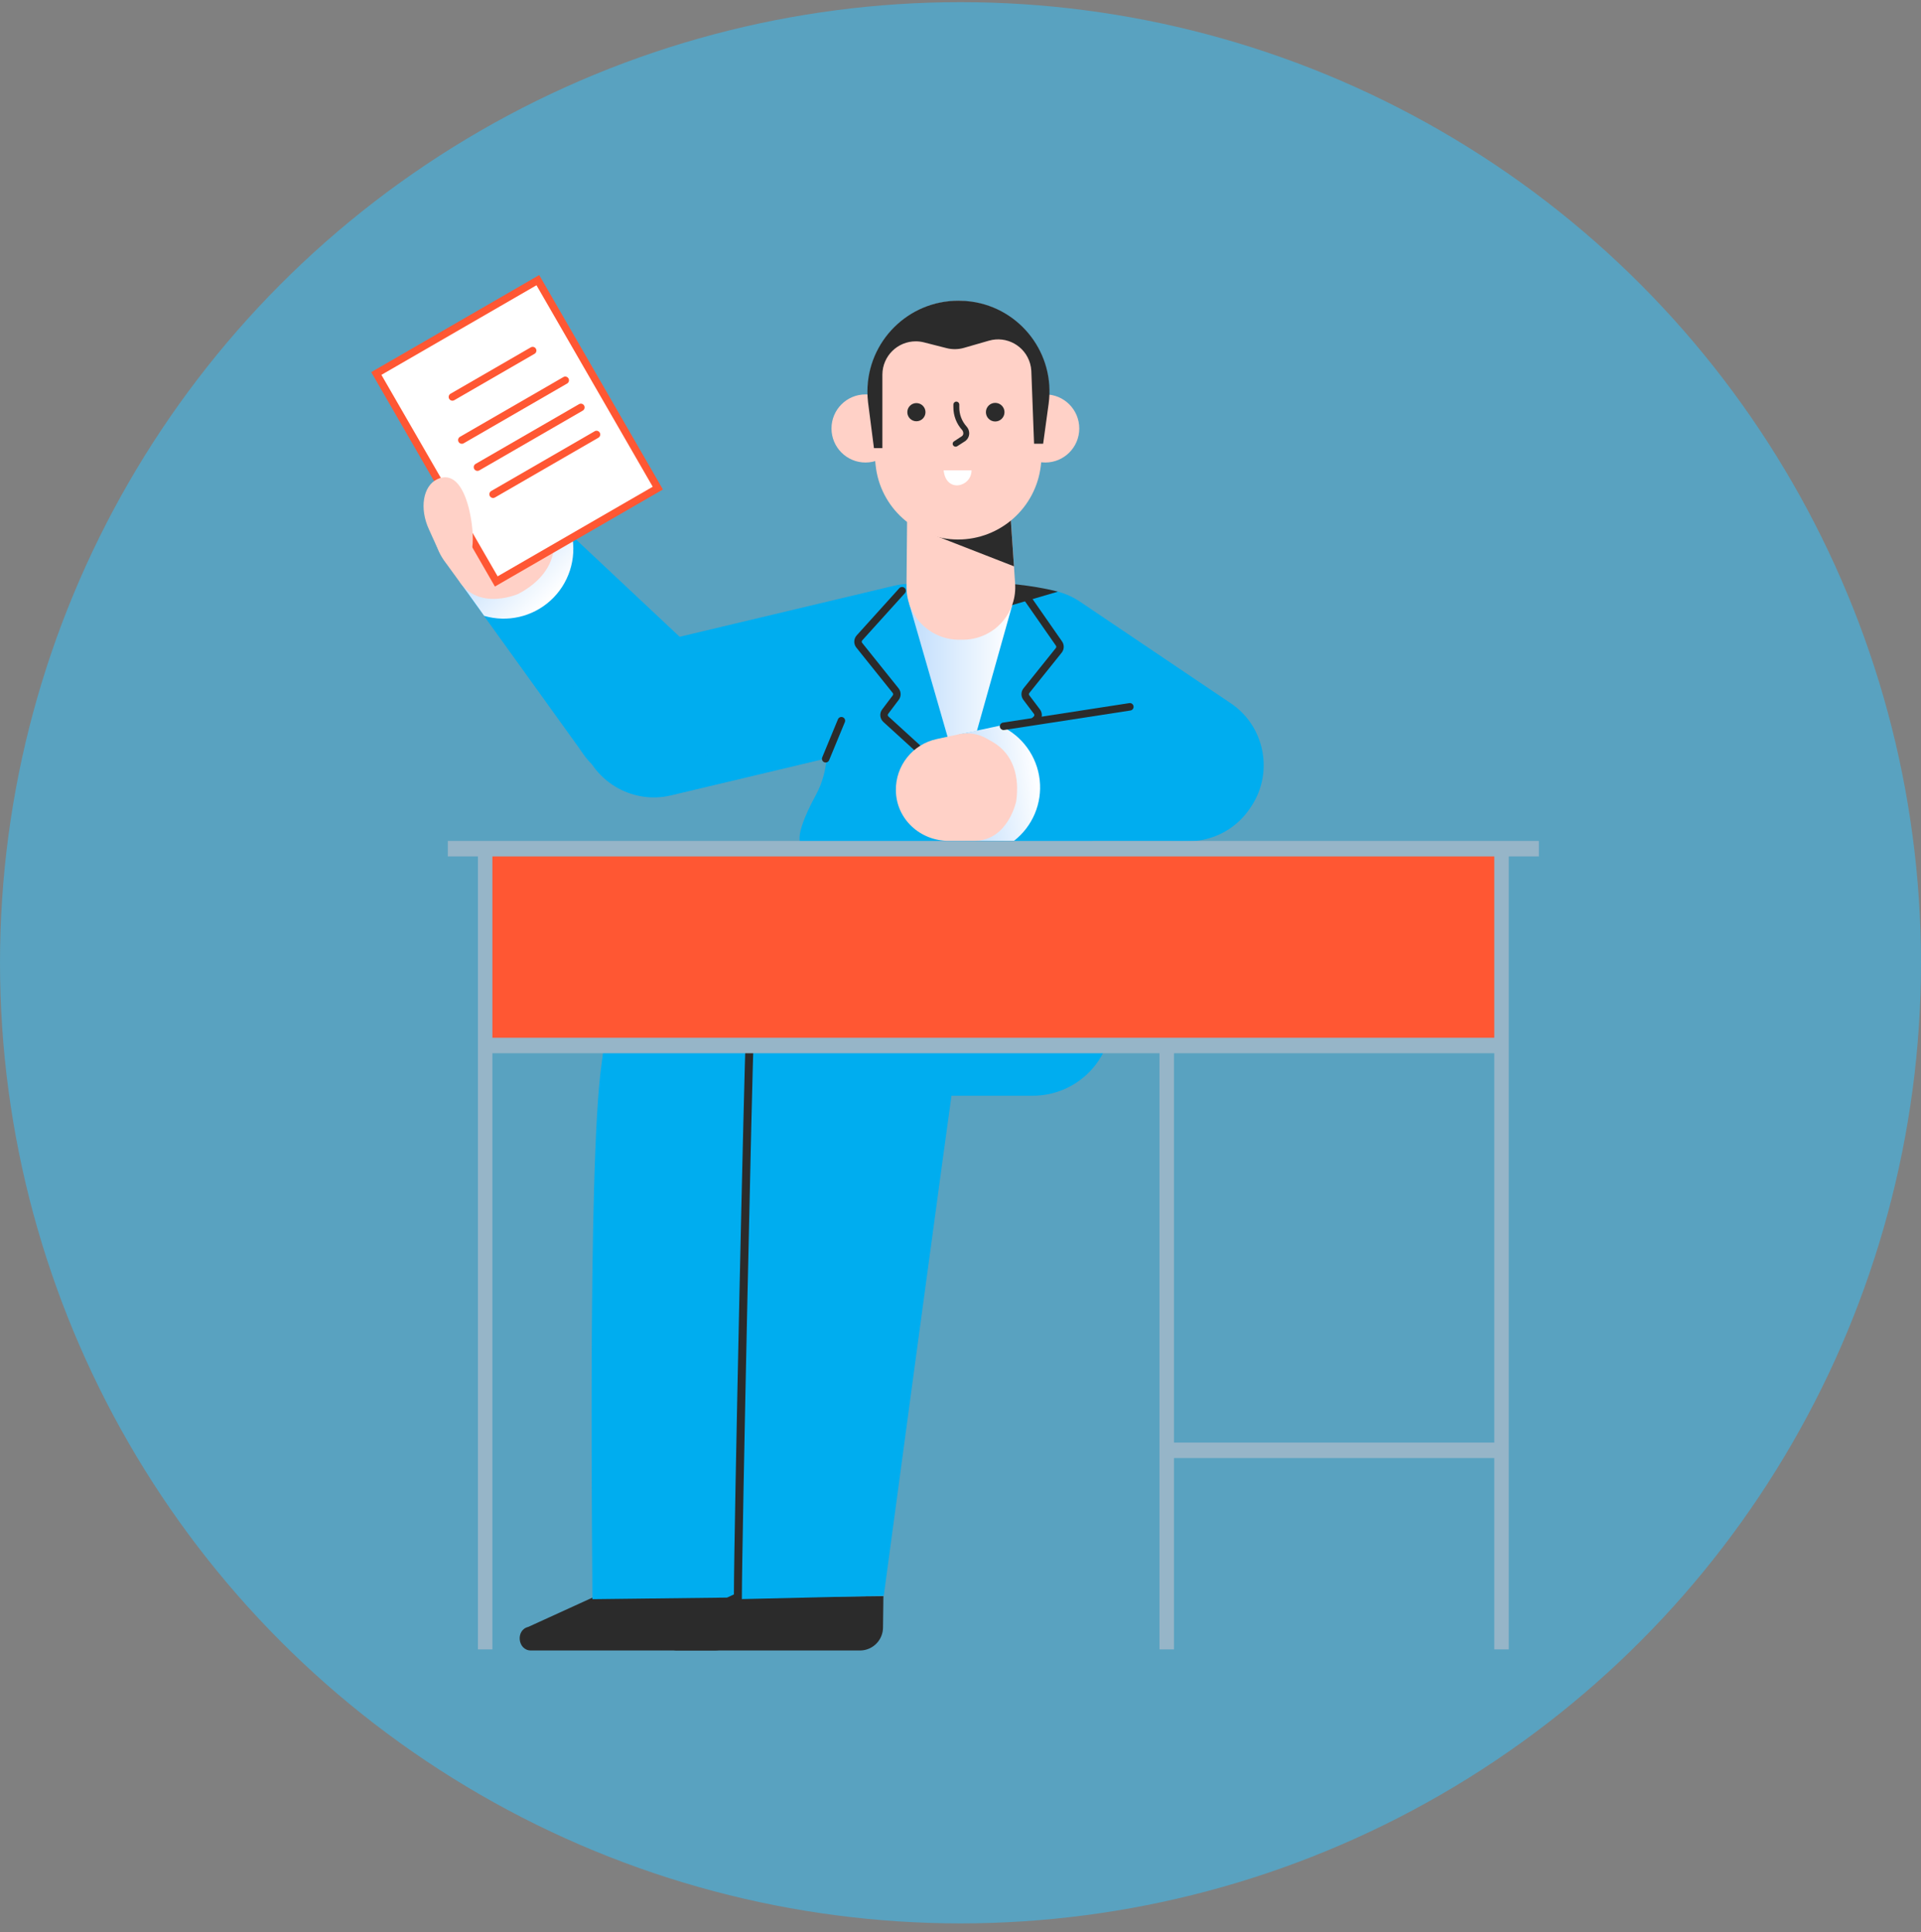 <svg width="176" height="177" viewBox="0 0 176 177" fill="none" xmlns="http://www.w3.org/2000/svg">
<rect x="0" y="0" width="176" height="177" fill="#808080" stroke="none"/>
<circle cx="88" cy="88.197" r="88" fill="#33C5FF" fill-opacity="0.5"/>
<g clip-path="url(#clip0_36_1152)">
<path d="M73.454 77.34C73.454 77.34 72.493 76.99 74.764 72.795C77.035 68.6 74.764 63.705 74.764 63.705H98.172C98.172 63.705 97.385 69.124 98.87 71.222C100.355 73.319 100.093 78.214 100.093 78.214H73.629L73.454 77.34Z" fill="#00ADEF"/>
<path d="M114.509 74.067L114.623 73.897C116.715 70.787 115.885 66.529 112.777 64.435L98.965 55.129C95.857 53.035 91.602 53.866 89.509 56.976L89.395 57.146C87.303 60.256 88.133 64.514 91.241 66.608L105.053 75.914C108.161 78.008 112.416 77.177 114.509 74.067Z" fill="#00ADEF"/>
<path d="M53.193 67.501L53.267 67.811C54.133 71.459 57.825 73.733 61.47 72.866L85.115 67.24C88.76 66.372 91.034 62.678 90.167 59.03L90.093 58.72C89.226 55.072 85.534 52.798 81.889 53.665L58.245 59.291C54.599 60.159 52.326 63.853 53.193 67.501Z" fill="#00ADEF"/>
<path d="M83.309 55.34L88.099 71.948L92.78 55.294L83.309 55.34Z" fill="url(#paint0_linear_36_1152)"/>
<path d="M88.124 72.227L94.948 65.88C95.138 65.699 95.162 65.404 95.004 65.194L94.031 63.904C93.889 63.715 93.893 63.454 94.041 63.27L97.003 59.575C97.147 59.395 97.155 59.141 97.022 58.953L93.58 54.013" fill="#00ADEF"/>
<path d="M88.124 72.569C88.032 72.569 87.941 72.532 87.873 72.459C87.745 72.321 87.752 72.104 87.891 71.975L94.715 65.629C94.777 65.57 94.785 65.471 94.731 65.4L93.759 64.11C93.522 63.796 93.528 63.362 93.774 63.055L96.737 59.361C96.785 59.3 96.787 59.214 96.743 59.151L93.3 54.209C93.192 54.053 93.23 53.84 93.385 53.732C93.54 53.624 93.753 53.662 93.861 53.817L97.302 58.757C97.521 59.066 97.509 59.491 97.27 59.789L94.308 63.483C94.258 63.546 94.257 63.634 94.305 63.698L95.278 64.987C95.541 65.337 95.5 65.827 95.183 66.128L88.357 72.477C88.291 72.538 88.207 72.569 88.124 72.569Z" fill="#2B2B2B"/>
<path d="M88.124 72.226L81.159 65.879C80.965 65.699 80.939 65.401 81.099 65.19L82.069 63.904C82.211 63.715 82.207 63.454 82.059 63.269L78.722 59.107C78.561 58.907 78.572 58.62 78.745 58.432L82.647 54.114" fill="#00ADEF"/>
<path d="M88.124 72.569C88.041 72.569 87.959 72.539 87.893 72.48L80.929 66.133C80.603 65.829 80.559 65.336 80.826 64.984L81.796 63.698C81.844 63.634 81.842 63.546 81.793 63.484L78.455 59.321C78.191 58.992 78.208 58.51 78.495 58.2L82.393 53.884C82.52 53.744 82.736 53.733 82.876 53.86C83.016 53.987 83.027 54.203 82.901 54.343L78.999 58.662C78.938 58.728 78.935 58.826 78.989 58.893L82.326 63.055C82.572 63.362 82.579 63.796 82.342 64.11L81.372 65.396C81.318 65.468 81.327 65.568 81.392 65.629L88.354 71.974C88.494 72.101 88.504 72.317 88.377 72.457C88.309 72.531 88.216 72.569 88.124 72.569Z" fill="#2B2B2B"/>
<path d="M92.243 55.575L96.92 54.2C96.92 54.2 95.106 53.682 92.174 53.448L92.243 55.575Z" fill="#2B2B2B"/>
<path d="M79.296 42.37C81.017 42.37 82.412 40.974 82.412 39.251C82.412 37.528 81.017 36.131 79.296 36.131C77.575 36.131 76.18 37.528 76.18 39.251C76.18 40.974 77.575 42.37 79.296 42.37Z" fill="#FFD1C7"/>
<path d="M95.766 42.37C97.487 42.37 98.882 40.974 98.882 39.251C98.882 37.528 97.487 36.131 95.766 36.131C94.046 36.131 92.65 37.528 92.65 39.251C92.65 40.974 94.046 42.37 95.766 42.37Z" fill="#FFD1C7"/>
<path d="M83.051 53.739L83.187 39.05L92.013 38.74L93 53.408C93.217 56.051 91.252 58.369 88.612 58.586C88.513 58.594 88.415 58.599 88.316 58.602H87.929C85.268 58.635 83.085 56.503 83.052 53.841C83.051 53.807 83.051 53.773 83.051 53.739Z" fill="#FFD1C7"/>
<path d="M84.47 48.595L92.897 51.879L92.558 46.912L84.47 48.595Z" fill="#2B2B2B"/>
<path d="M87.773 49.424C83.889 49.422 80.632 46.488 80.224 42.623L79.508 35.86C79.51 31.278 83.223 27.565 87.802 27.566H87.831C92.41 27.571 96.118 31.29 96.113 35.872V35.899L95.359 42.661C94.91 46.514 91.649 49.421 87.773 49.424Z" fill="#FFD1C7"/>
<path d="M83.96 38.591C84.42 38.591 84.792 38.218 84.792 37.758C84.792 37.299 84.42 36.926 83.96 36.926C83.501 36.926 83.128 37.299 83.128 37.758C83.128 38.218 83.501 38.591 83.96 38.591Z" fill="#2B2B2B"/>
<path d="M91.179 38.611C91.65 38.611 92.031 38.229 92.031 37.758C92.031 37.288 91.65 36.906 91.179 36.906C90.709 36.906 90.328 37.288 90.328 37.758C90.328 38.229 90.709 38.611 91.179 38.611Z" fill="#2B2B2B"/>
<path d="M87.56 40.917C87.415 40.925 87.291 40.814 87.283 40.669C87.278 40.574 87.325 40.483 87.405 40.432L88.141 39.948C88.217 39.886 88.26 39.793 88.257 39.696C88.255 39.592 88.221 39.491 88.161 39.406C87.633 38.83 87.342 38.075 87.348 37.294V37.061C87.348 36.911 87.47 36.79 87.619 36.791C87.769 36.791 87.889 36.912 87.89 37.061V37.295C87.879 37.945 88.114 38.575 88.547 39.059C88.722 39.247 88.813 39.499 88.799 39.756C88.782 40.001 88.662 40.226 88.47 40.377L88.45 40.396L87.696 40.88C87.654 40.904 87.608 40.917 87.56 40.917Z" fill="#2B2B2B"/>
<path d="M86.457 43.087C86.669 45.2 89.011 44.618 89.011 43.087H86.457Z" fill="white"/>
<path d="M80.07 41.053H80.843V34.309C80.854 32.62 82.232 31.258 83.92 31.269C84.168 31.271 84.415 31.302 84.656 31.364L86.707 31.887C87.234 32.026 87.789 32.019 88.313 31.868L90.597 31.21C92.214 30.741 93.905 31.674 94.373 33.293C94.436 33.511 94.475 33.735 94.488 33.961L94.74 40.648H95.572L96.075 36.985C96.697 32.437 93.517 28.246 88.972 27.623C88.588 27.57 88.2 27.545 87.811 27.547C83.213 27.539 79.48 31.263 79.472 35.864C79.472 36.193 79.49 36.521 79.529 36.848L80.07 41.053Z" fill="#2B2B2B"/>
<path d="M99.451 82.409H82.348L82.869 100.376H94.618C98.626 100.382 101.879 97.133 101.884 93.119C101.884 93.089 101.884 93.059 101.884 93.029C101.891 92.44 101.809 91.853 101.64 91.288L99.451 82.409Z" fill="#00ADEF"/>
<path d="M48.642 151.197H65.501C66.646 151.162 67.556 150.221 67.552 149.073L67.587 146.218L54.273 146.357L48.398 149.038C47.217 149.317 47.425 151.197 48.642 151.197Z" fill="#2B2B2B"/>
<path d="M74.609 93.477C74.609 93.825 74.575 94.208 74.575 94.556C74.436 95.914 74.262 97.063 74.192 97.551C73.706 100.72 68.283 141.865 67.622 145.8C67.603 145.927 67.591 146.211 67.588 146.339L54.274 146.496C54.308 145.486 53.787 106.813 55.108 97.516C55.247 96.645 55.421 94.661 55.699 92.293C55.779 91.617 55.931 90.952 56.151 90.308L56.185 90.273L56.22 90.134C58.071 85.217 63.533 82.715 68.456 84.528C72.147 85.963 74.587 89.511 74.609 93.477Z" fill="#00ADEF"/>
<path d="M62.026 151.197H78.85C79.995 151.162 80.905 150.221 80.901 149.073L80.936 146.218L67.622 146.357L61.748 149.038C60.6 149.317 60.809 151.197 62.026 151.197Z" fill="#2B2B2B"/>
<path d="M87.992 93.477C87.992 93.825 87.957 94.208 87.957 94.556C87.819 95.914 87.645 97.063 87.575 97.551C87.054 100.928 80.97 146.183 80.97 146.183L67.657 146.496V145.8C67.622 141.029 68.63 96.367 68.734 95.462C68.839 94.556 68.978 93.512 69.082 92.328C69.321 90.196 70.291 88.215 71.828 86.721C74.071 84.487 77.278 83.52 80.379 84.145C80.678 84.189 80.97 84.271 81.248 84.388C85.052 85.538 87.732 88.946 87.957 92.92C87.985 93.104 87.997 93.29 87.992 93.477Z" fill="#00ADEF"/>
<path d="M60.739 151.111C60.538 151.121 60.367 150.965 60.357 150.763C60.356 150.751 60.356 150.74 60.357 150.728V150.327C60.358 149.679 60.739 149.093 61.33 148.829L67.24 146.061C67.24 140.315 68.213 96.228 68.317 95.427C68.341 95.224 68.524 95.079 68.727 95.103C68.929 95.127 69.074 95.31 69.05 95.513C69.049 95.519 69.048 95.525 69.047 95.531C68.943 96.298 67.97 141.29 67.97 146.305V146.548L61.643 149.491C61.316 149.643 61.101 149.966 61.087 150.327V150.727C61.101 150.925 60.953 151.096 60.755 151.11C60.75 151.11 60.745 151.111 60.739 151.111Z" fill="#2B2B2B"/>
<path d="M49.746 62.691L47.144 45.553L49.746 62.691Z" fill="#00ADEF"/>
<path d="M64.295 60.236C64.295 60.236 61.305 68.293 57.713 68.841C55.286 69.211 55.054 71.275 53.605 69.291L42.77 54.23L49.48 46.335" fill="#00ADEF"/>
<path d="M50.42 55.029C48.777 56.512 46.484 57.038 44.36 56.419L42.141 53.333C42.141 53.333 43.383 50.812 44.95 49.4C46.884 47.657 49.48 46.335 49.48 46.335L52.392 48.966C52.86 51.194 52.109 53.504 50.42 55.029Z" fill="url(#paint1_linear_36_1152)"/>
<path d="M42.221 53.459L40.735 51.414C39.156 49.239 39.492 46.201 41.655 44.582C43.529 43.174 46.138 43.295 47.876 44.869L49.492 46.323C50.156 46.929 50.573 47.757 50.665 48.651L50.742 49.34C50.959 51.577 49.55 53.322 47.491 54.401C47.491 54.401 44.088 55.916 42.221 53.459Z" fill="#FFD1C7"/>
<path d="M64.039 69.998C66.805 67.287 66.866 62.861 64.175 60.111C61.484 57.36 57.06 57.328 54.294 60.038C51.528 62.749 51.467 67.175 54.158 69.926C56.849 72.676 61.273 72.708 64.039 69.998Z" fill="#00ADEF"/>
<path d="M100.891 76.349L85.959 68.663L100.891 76.349Z" fill="#00ADEF"/>
<path d="M107.225 63.517C107.225 63.517 111.854 70.444 110.244 73.579C109.156 75.697 110.645 77.052 108.264 77.064L90.287 77.029L87.899 67.27" fill="#00ADEF"/>
<path d="M95.258 71.468C95.49 73.602 94.6 75.703 92.908 77.022L89.225 77.014C89.225 77.014 87.952 74.606 87.733 72.571C87.463 70.062 87.899 67.27 87.899 67.27L91.618 66.475C93.633 67.373 95.02 69.274 95.258 71.468Z" fill="url(#paint2_linear_36_1152)"/>
<path d="M89.37 77.022L86.92 77.029C84.316 77.036 82.121 75.046 82.079 72.426C82.038 70.153 83.614 68.171 85.837 67.699L87.896 67.254C88.749 67.076 89.636 67.218 90.39 67.654L90.974 67.985C92.854 69.084 93.424 71.183 93.101 73.414C93.101 73.414 92.359 76.95 89.37 77.022Z" fill="#FFD1C7"/>
<path d="M109.076 76.988C112.763 76.434 115.301 72.975 114.744 69.261C114.187 65.547 110.746 62.985 107.059 63.539C103.371 64.093 100.833 67.552 101.39 71.266C101.947 74.98 105.388 77.542 109.076 76.988Z" fill="#00ADEF"/>
<path d="M34.477 34.215L49.277 25.665L60.267 44.714L45.468 53.264L34.477 34.215Z" fill="white"/>
<path d="M45.343 53.732L34.01 34.09L49.402 25.197L60.735 44.839L45.343 53.732ZM34.944 34.341L45.593 52.797L59.801 44.589L49.152 26.132L34.944 34.341Z" fill="#FF5733"/>
<path d="M41.449 36.707C41.331 36.707 41.216 36.646 41.152 36.536C41.058 36.372 41.114 36.163 41.278 36.068L48.632 31.819C48.795 31.725 49.005 31.781 49.099 31.945C49.193 32.108 49.137 32.318 48.974 32.412L41.62 36.661C41.566 36.692 41.507 36.707 41.449 36.707Z" fill="#FF5733"/>
<path d="M42.313 40.655C42.194 40.655 42.08 40.593 42.016 40.484C41.922 40.32 41.978 40.111 42.141 40.016L51.616 34.542C51.78 34.447 51.989 34.504 52.084 34.667C52.178 34.831 52.122 35.04 51.958 35.135L42.483 40.609C42.43 40.64 42.371 40.655 42.313 40.655Z" fill="#FF5733"/>
<path d="M43.745 43.137C43.627 43.137 43.512 43.076 43.449 42.966C43.354 42.802 43.41 42.593 43.574 42.498L53.049 37.025C53.212 36.93 53.422 36.986 53.516 37.15C53.611 37.313 53.554 37.523 53.391 37.617L43.916 43.091C43.862 43.123 43.803 43.137 43.745 43.137Z" fill="#FF5733"/>
<path d="M45.177 45.619C45.059 45.619 44.944 45.558 44.881 45.448C44.786 45.284 44.842 45.075 45.006 44.98L54.481 39.507C54.645 39.412 54.854 39.468 54.948 39.632C55.043 39.795 54.987 40.005 54.823 40.099L45.348 45.573C45.294 45.605 45.236 45.619 45.177 45.619Z" fill="#FF5733"/>
<path d="M42.952 46.553C43.457 48.617 43.612 51.337 42.266 51.967C40.92 52.596 40.218 50.46 39.311 48.519C38.405 46.577 38.751 44.51 40.07 43.893C41.416 43.264 42.41 44.409 42.952 46.553Z" fill="#FFD1C7"/>
<path d="M91.945 66.877C91.779 66.877 91.634 66.756 91.608 66.587C91.579 66.4 91.707 66.225 91.894 66.196L103.464 64.411C103.651 64.381 103.826 64.51 103.854 64.697C103.883 64.884 103.755 65.058 103.568 65.087L91.998 66.873C91.98 66.876 91.963 66.877 91.945 66.877Z" fill="#2B2B2B"/>
<path d="M44.435 77.376H137.569V95.775H44.435V77.376Z" fill="#FF5733"/>
<path d="M41.028 77.036H140.99V78.456H41.028V77.036Z" fill="#96B5C8"/>
<path d="M44.449 95.065H137.569V96.485H44.449V95.065Z" fill="#96B5C8"/>
<path d="M107.051 132.149H137.455V133.569H107.051V132.149Z" fill="#96B5C8"/>
<path d="M136.905 77.216H138.232V151.097H136.905V77.216Z" fill="#96B5C8"/>
<path d="M106.231 96.158H107.558V151.097H106.231V96.158Z" fill="#96B5C8"/>
<path d="M43.787 77.216H45.113V151.097H43.787V77.216Z" fill="#96B5C8"/>
<path d="M75.647 69.853C75.604 69.853 75.559 69.845 75.517 69.827C75.342 69.755 75.259 69.554 75.331 69.38L76.772 65.892C76.844 65.717 77.045 65.634 77.219 65.706C77.394 65.778 77.477 65.979 77.404 66.153L75.963 69.641C75.909 69.773 75.781 69.853 75.647 69.853Z" fill="#2B2B2B"/>
</g>
<defs>
<linearGradient id="paint0_linear_36_1152" x1="83.309" y1="63.621" x2="92.78" y2="63.621" gradientUnits="userSpaceOnUse">
<stop stop-color="#C0DDFC"/>
<stop offset="0.996" stop-color="white"/>
</linearGradient>
<linearGradient id="paint1_linear_36_1152" x1="45.012" y1="49.279" x2="50.526" y2="54.881" gradientUnits="userSpaceOnUse">
<stop stop-color="#C0DDFC"/>
<stop offset="0.996" stop-color="white"/>
</linearGradient>
<linearGradient id="paint2_linear_36_1152" x1="87.705" y1="72.446" x2="95.236" y2="71.299" gradientUnits="userSpaceOnUse">
<stop stop-color="#C0DDFC"/>
<stop offset="0.996" stop-color="white"/>
</linearGradient>
<clipPath id="clip0_36_1152">
<rect width="107" height="126" fill="white" transform="translate(34 25.197)"/>
</clipPath>
</defs>
</svg>

